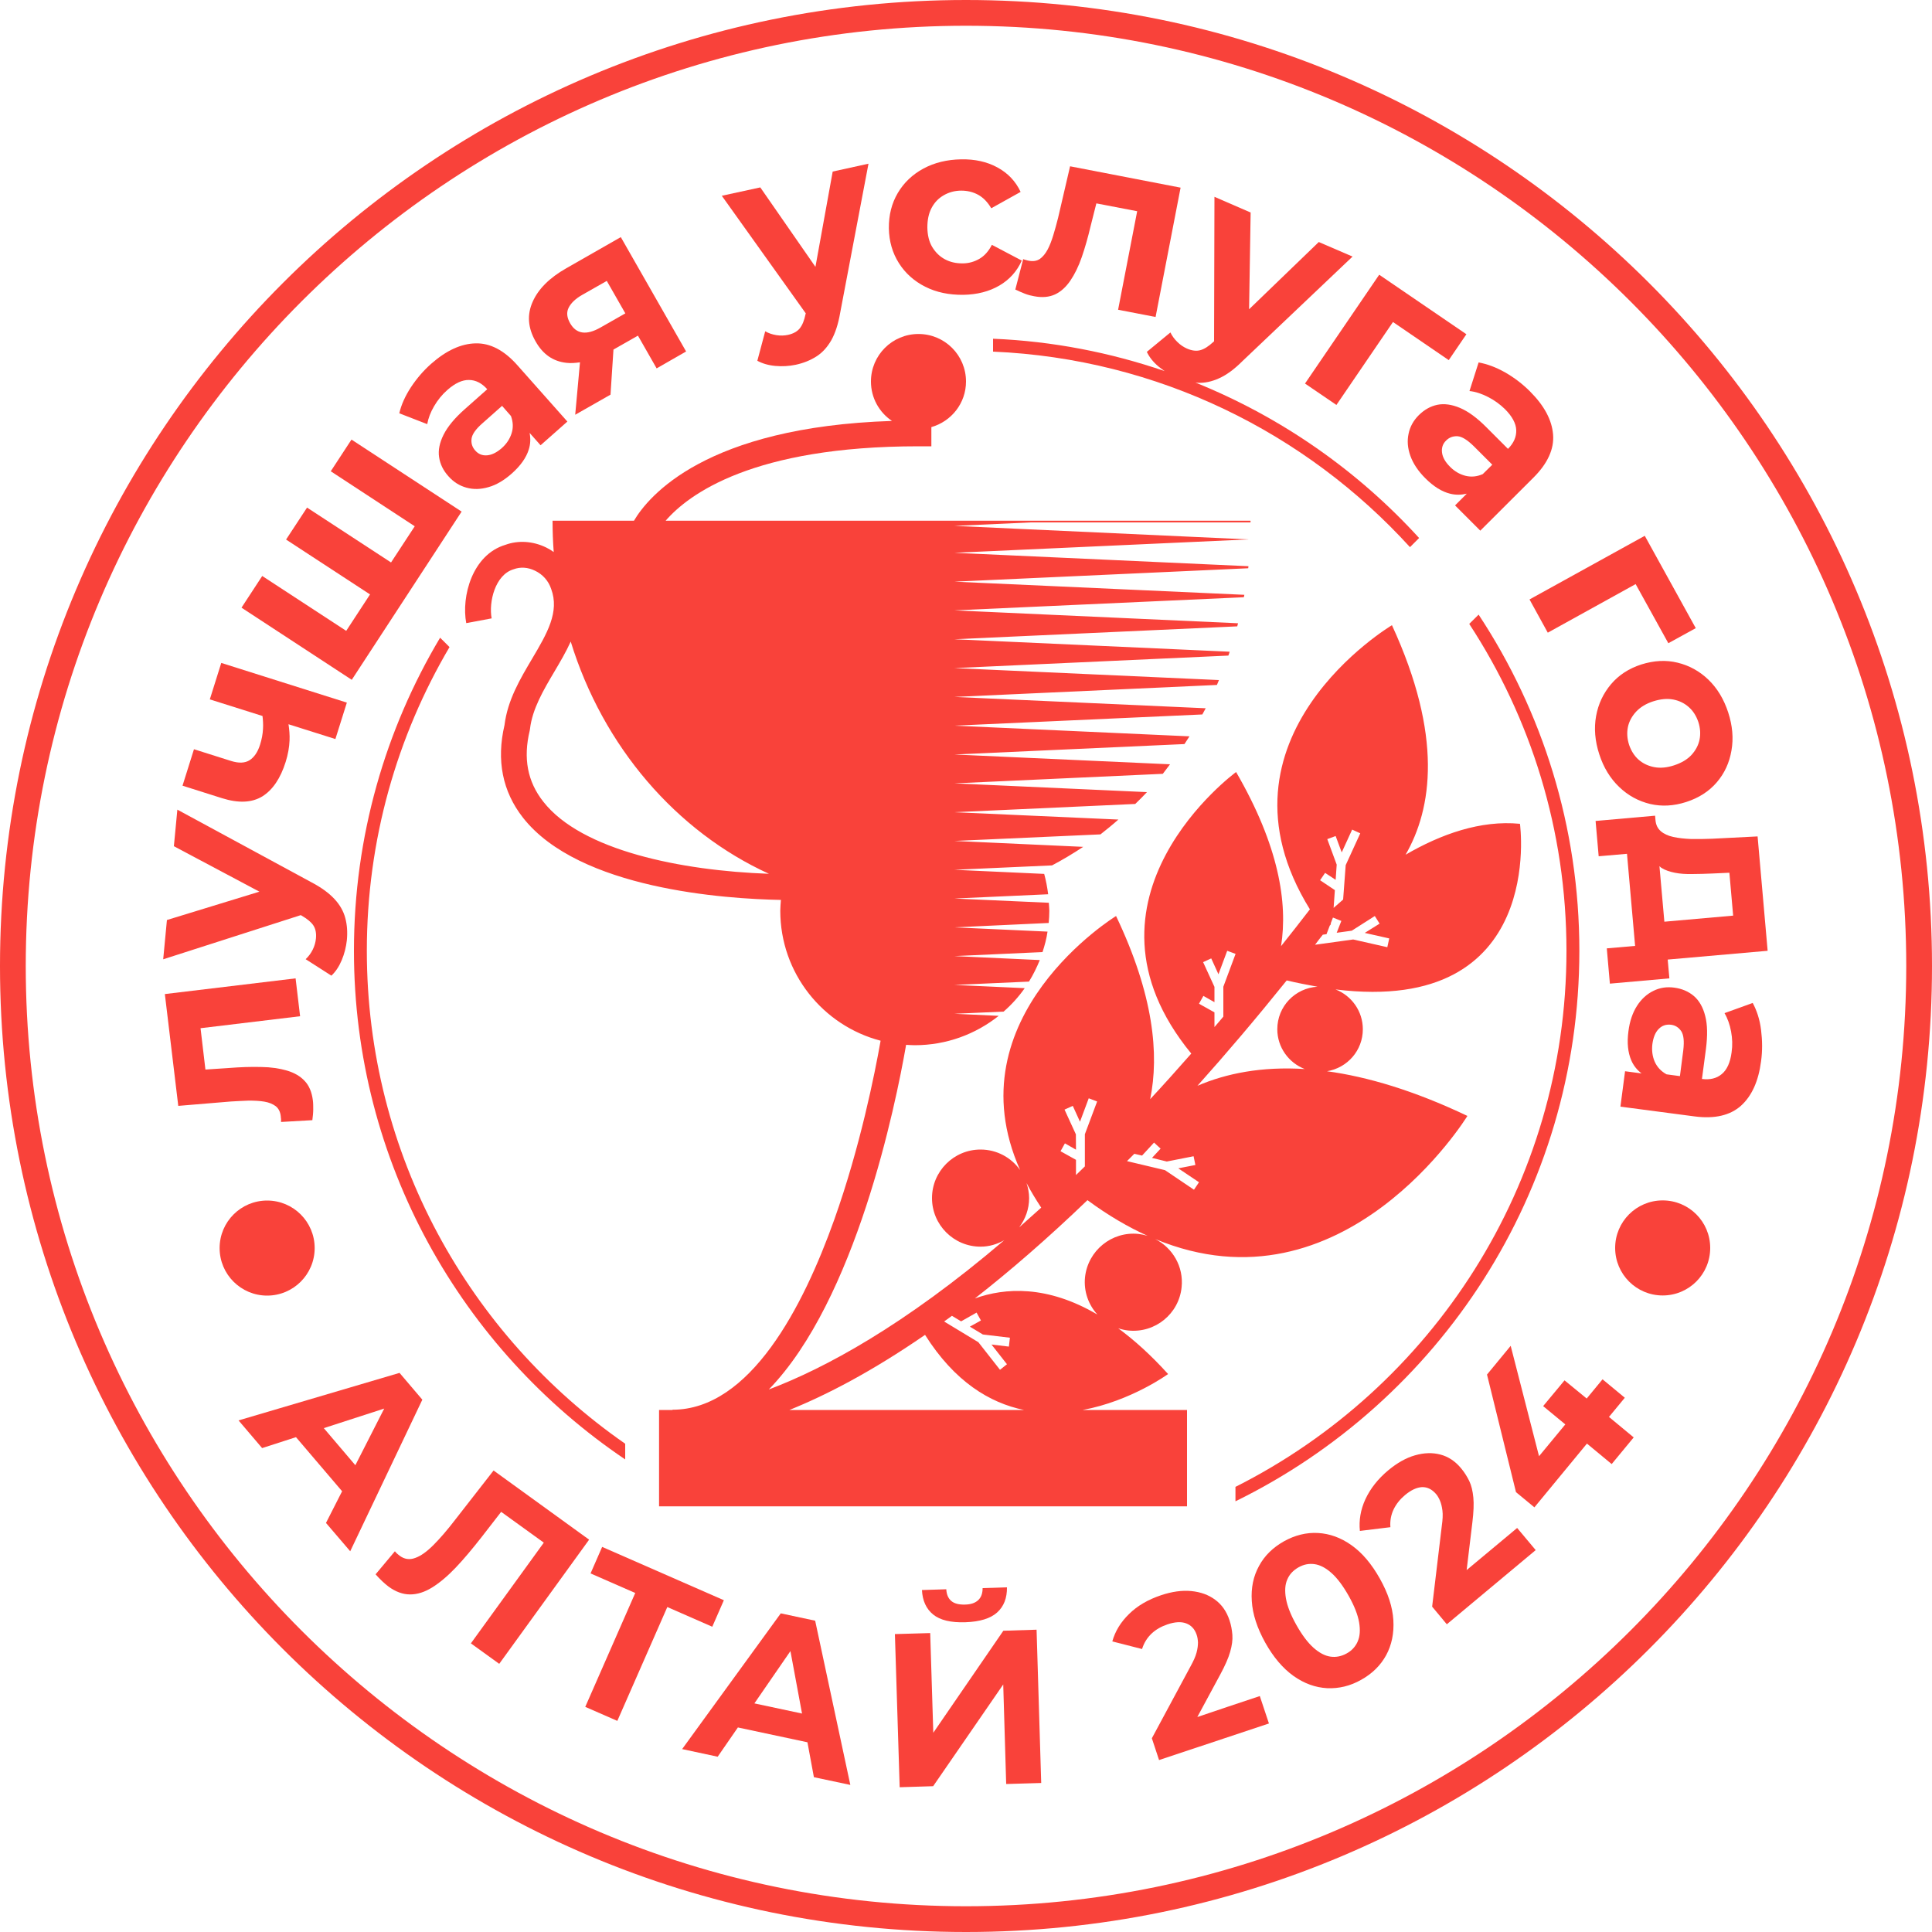 <?xml version="1.0" encoding="UTF-8"?> <svg xmlns="http://www.w3.org/2000/svg" viewBox="0 0 70.00 70.00"><ellipse alignment-baseline="baseline" baseline-shift="baseline" fill="#f9423a" stroke-width="0" class="cls-1" cx="9.679" cy="45.22" r="3.69" id="tSvg6e7b3aeb3b" title="Ellipse 2" fill-opacity="1" stroke="none" stroke-opacity="1" rx="1.722" ry="1.722" style="transform: rotate(0deg);"></ellipse><path fill="#f9423a" stroke="none" fill-opacity="1" stroke-width="0" stroke-opacity="1" alignment-baseline="baseline" baseline-shift="baseline" class="cls-1" id="tSvg11aff28f773" title="Path 33" d="M60.242 43.493C59.29 43.493 58.52 44.263 58.52 45.215C58.52 46.167 59.29 46.937 60.242 46.937C61.194 46.937 61.964 46.167 61.964 45.215C61.964 44.263 61.194 43.493 60.242 43.493Z"></path><path fill="#f9423a" stroke="none" fill-opacity="1" stroke-width="0" stroke-opacity="1" alignment-baseline="baseline" baseline-shift="baseline" class="cls-1" id="tSvg6e0051af2" title="Path 34" d="M35 0C15.671 0 0 15.671 0 35C0 54.329 15.671 70 35 70C54.329 70 70 54.329 70 35C70 15.671 54.329 0 35 0ZM35 69.067C16.217 69.067 0.933 53.783 0.933 35C0.933 16.217 16.217 0.933 35 0.933C53.783 0.933 69.067 16.217 69.067 35C69.067 53.783 53.783 69.067 35 69.067Z"></path><path fill="#f9423a" stroke="none" fill-opacity="1" stroke-width="0" stroke-opacity="1" alignment-baseline="baseline" baseline-shift="baseline" class="cls-1" id="tSvg19a53dd28a" title="Path 35" d="M53.233 22.605C55.463 26.012 56.756 30.081 56.756 34.449C56.756 42.933 51.87 50.297 44.763 53.872C44.763 54.046 44.763 54.22 44.763 54.395C52.136 50.783 57.223 43.199 57.223 34.449C57.223 29.951 55.879 25.765 53.573 22.269C53.46 22.381 53.346 22.493 53.233 22.605Z"></path><path fill="#f9423a" stroke="none" fill-opacity="1" stroke-width="0" stroke-opacity="1" alignment-baseline="baseline" baseline-shift="baseline" class="cls-1" id="tSvg122e3d37a26" title="Path 36" d="M15.946 23.105C13.967 26.423 12.824 30.305 12.824 34.449C12.824 42.112 16.73 48.883 22.652 52.878C22.652 52.688 22.652 52.498 22.652 52.309C16.996 48.379 13.291 41.841 13.291 34.449C13.291 30.436 14.383 26.675 16.287 23.445C16.173 23.332 16.059 23.218 15.946 23.105Z"></path><path fill="#f9423a" stroke="none" fill-opacity="1" stroke-width="0" stroke-opacity="1" alignment-baseline="baseline" baseline-shift="baseline" class="cls-1" id="tSvgbdb973d562" title="Path 37" d="M9.011 39.877C9.221 39.877 9.408 39.886 9.576 39.914C9.744 39.942 9.879 39.998 9.987 40.077C10.094 40.161 10.155 40.283 10.173 40.446C10.173 40.474 10.178 40.507 10.183 40.544C10.183 40.581 10.183 40.614 10.183 40.651C10.561 40.63 10.939 40.608 11.317 40.586C11.335 40.446 11.349 40.315 11.349 40.199C11.349 40.077 11.349 39.965 11.335 39.863C11.298 39.569 11.2 39.335 11.041 39.167C10.883 38.995 10.668 38.869 10.397 38.789C10.127 38.71 9.814 38.663 9.459 38.659C9.1 38.649 8.708 38.663 8.283 38.696C8.003 38.715 7.723 38.733 7.443 38.752C7.384 38.253 7.325 37.753 7.266 37.254C8.468 37.109 9.671 36.965 10.873 36.82C10.819 36.363 10.764 35.905 10.71 35.448C9.131 35.638 7.552 35.828 5.973 36.017C6.135 37.367 6.297 38.718 6.459 40.068C7.095 40.015 7.731 39.962 8.367 39.909C8.591 39.895 8.806 39.886 9.011 39.877Z"></path><path fill="#f9423a" stroke="none" fill-opacity="1" stroke-width="0" stroke-opacity="1" alignment-baseline="baseline" baseline-shift="baseline" class="cls-1" id="tSvgc2d08cadca" title="Path 38" d="M10.929 33.175C11.13 33.292 11.275 33.409 11.354 33.53C11.433 33.651 11.466 33.81 11.447 34.006C11.433 34.141 11.396 34.277 11.331 34.407C11.265 34.538 11.181 34.655 11.074 34.753C11.385 34.952 11.696 35.151 12.007 35.35C12.157 35.21 12.283 35.023 12.381 34.79C12.479 34.557 12.539 34.314 12.567 34.067C12.595 33.777 12.577 33.511 12.511 33.264C12.446 33.017 12.315 32.783 12.115 32.569C11.914 32.354 11.634 32.149 11.265 31.957C9.652 31.083 8.039 30.209 6.426 29.335C6.384 29.776 6.342 30.218 6.3 30.66C7.333 31.209 8.366 31.758 9.399 32.307C8.282 32.65 7.165 32.992 6.048 33.334C6.003 33.808 5.958 34.283 5.913 34.757C7.574 34.224 9.235 33.69 10.897 33.157C10.909 33.163 10.921 33.169 10.929 33.175Z"></path><path fill="#f9423a" stroke="none" fill-opacity="1" stroke-width="0" stroke-opacity="1" alignment-baseline="baseline" baseline-shift="baseline" class="cls-1" id="tSvg75ce48829" title="Path 39" d="M9.506 28.854C9.879 28.621 10.164 28.201 10.351 27.603C10.435 27.333 10.481 27.076 10.491 26.829C10.5 26.623 10.481 26.427 10.453 26.241C11.02 26.419 11.586 26.598 12.152 26.777C12.29 26.337 12.429 25.897 12.567 25.457C11.051 24.977 9.534 24.498 8.017 24.019C7.879 24.459 7.74 24.9 7.602 25.34C8.238 25.541 8.874 25.741 9.511 25.942C9.529 26.096 9.539 26.255 9.529 26.409C9.52 26.6 9.483 26.791 9.422 26.983C9.338 27.249 9.212 27.435 9.044 27.543C8.876 27.65 8.652 27.659 8.372 27.571C7.924 27.429 7.476 27.288 7.028 27.146C6.889 27.586 6.751 28.026 6.613 28.467C7.089 28.617 7.565 28.768 8.041 28.919C8.638 29.106 9.123 29.087 9.506 28.854Z"></path><path fill="#f9423a" stroke="none" fill-opacity="1" stroke-width="0" stroke-opacity="1" alignment-baseline="baseline" baseline-shift="baseline" class="cls-1" id="tSvg10076e5c04d" title="Path 40" d="M16.725 18.536C15.395 17.666 14.065 16.797 12.735 15.927C12.485 16.31 12.234 16.693 11.984 17.075C12.998 17.739 14.012 18.404 15.027 19.068C14.74 19.505 14.454 19.942 14.168 20.379C13.154 19.717 12.139 19.054 11.125 18.391C10.872 18.777 10.618 19.163 10.365 19.549C11.379 20.211 12.393 20.874 13.407 21.537C13.12 21.977 12.832 22.417 12.544 22.857C11.53 22.195 10.515 21.532 9.501 20.869C9.251 21.252 9 21.635 8.75 22.017C10.082 22.888 11.413 23.759 12.745 24.631C14.072 22.599 15.398 20.567 16.725 18.536Z"></path><path fill="#f9423a" stroke="none" fill-opacity="1" stroke-width="0" stroke-opacity="1" alignment-baseline="baseline" baseline-shift="baseline" class="cls-1" id="tSvgfe5b39ef2c" title="Path 41" d="M15.727 14.719C15.857 14.495 16.016 14.299 16.207 14.131C16.487 13.883 16.749 13.762 16.991 13.767C17.234 13.767 17.458 13.883 17.654 14.103C17.654 14.103 17.654 14.103 17.654 14.103C17.654 14.103 16.833 14.831 16.833 14.831C16.469 15.153 16.217 15.461 16.072 15.75C15.927 16.039 15.871 16.31 15.909 16.562C15.946 16.814 16.058 17.047 16.249 17.257C16.431 17.463 16.646 17.598 16.898 17.668C17.15 17.738 17.416 17.733 17.701 17.649C17.985 17.57 18.265 17.402 18.545 17.155C18.858 16.875 19.063 16.59 19.157 16.291C19.222 16.091 19.227 15.89 19.189 15.685C19.322 15.834 19.454 15.983 19.586 16.133C19.91 15.846 20.233 15.56 20.557 15.274C19.955 14.596 19.353 13.918 18.751 13.239C18.27 12.693 17.761 12.427 17.234 12.441C16.707 12.451 16.17 12.698 15.624 13.179C15.339 13.431 15.097 13.715 14.887 14.033C14.681 14.35 14.537 14.667 14.467 14.975C14.804 15.106 15.142 15.237 15.479 15.367C15.517 15.153 15.601 14.933 15.727 14.719ZM18.513 15.073C18.513 15.073 18.513 15.073 18.513 15.073C18.592 15.288 18.601 15.498 18.536 15.699C18.471 15.904 18.354 16.081 18.181 16.235C17.999 16.394 17.822 16.483 17.649 16.497C17.477 16.511 17.332 16.455 17.215 16.319C17.108 16.198 17.066 16.058 17.085 15.899C17.103 15.741 17.234 15.549 17.481 15.335C17.718 15.125 17.954 14.915 18.191 14.705C18.298 14.826 18.405 14.947 18.513 15.073Z"></path><path fill="#f9423a" stroke="none" fill-opacity="1" stroke-width="0" stroke-opacity="1" alignment-baseline="baseline" baseline-shift="baseline" class="cls-1" id="tSvgafddc75e32" title="Path 42" d="M20.524 13.146C20.683 13.165 20.846 13.151 21.014 13.127C20.956 13.76 20.899 14.393 20.841 15.027C21.267 14.784 21.694 14.541 22.12 14.299C22.156 13.754 22.192 13.21 22.227 12.665C22.523 12.497 22.818 12.329 23.114 12.161C23.34 12.556 23.565 12.951 23.791 13.347C24.147 13.143 24.503 12.939 24.859 12.735C24.071 11.354 23.282 9.973 22.493 8.591C21.834 8.968 21.174 9.344 20.515 9.721C19.908 10.066 19.502 10.472 19.297 10.939C19.091 11.405 19.124 11.881 19.409 12.376C19.67 12.838 20.043 13.095 20.524 13.146ZM20.603 11.149C20.687 10.981 20.851 10.822 21.098 10.682C21.393 10.514 21.689 10.346 21.985 10.178C22.209 10.57 22.433 10.962 22.657 11.354C22.356 11.525 22.056 11.696 21.756 11.867C21.247 12.157 20.879 12.105 20.655 11.709C20.538 11.503 20.519 11.317 20.603 11.149Z"></path><path fill="#f9423a" stroke="none" fill-opacity="1" stroke-width="0" stroke-opacity="1" alignment-baseline="baseline" baseline-shift="baseline" class="cls-1" id="tSvg6fb4865321" title="Path 43" d="M29.185 11.387C29.139 11.615 29.069 11.783 28.975 11.9C28.882 12.012 28.742 12.091 28.551 12.133C28.42 12.161 28.28 12.166 28.131 12.143C27.981 12.119 27.846 12.073 27.725 12.003C27.63 12.359 27.535 12.715 27.44 13.071C27.617 13.169 27.837 13.235 28.089 13.258C28.341 13.281 28.588 13.267 28.831 13.216C29.115 13.155 29.363 13.053 29.577 12.917C29.792 12.782 29.974 12.581 30.119 12.329C30.263 12.073 30.371 11.741 30.441 11.335C30.783 9.534 31.125 7.733 31.467 5.931C31.035 6.026 30.602 6.121 30.17 6.216C29.962 7.367 29.753 8.518 29.545 9.669C28.879 8.71 28.213 7.75 27.547 6.79C27.082 6.891 26.617 6.992 26.152 7.093C27.166 8.514 28.18 9.934 29.195 11.354C29.192 11.368 29.188 11.382 29.185 11.387Z"></path><path fill="#f9423a" stroke="none" fill-opacity="1" stroke-width="0" stroke-opacity="1" alignment-baseline="baseline" baseline-shift="baseline" class="cls-1" id="tSvg1618705e918" title="Path 44" d="M33.521 10.388C33.927 10.593 34.384 10.687 34.902 10.682C35.406 10.673 35.84 10.561 36.209 10.346C36.577 10.131 36.848 9.828 37.021 9.441C36.66 9.251 36.299 9.061 35.938 8.871C35.817 9.105 35.667 9.273 35.481 9.38C35.294 9.487 35.093 9.543 34.874 9.543C34.636 9.543 34.426 9.497 34.235 9.394C34.043 9.291 33.894 9.142 33.777 8.951C33.661 8.759 33.605 8.521 33.6 8.246C33.6 7.966 33.647 7.733 33.754 7.532C33.861 7.331 34.006 7.182 34.193 7.075C34.379 6.967 34.594 6.907 34.827 6.907C35.047 6.907 35.247 6.953 35.439 7.056C35.625 7.159 35.784 7.322 35.915 7.546C36.269 7.348 36.624 7.151 36.979 6.953C36.797 6.566 36.517 6.272 36.139 6.067C35.765 5.861 35.322 5.763 34.823 5.773C34.309 5.782 33.852 5.894 33.455 6.109C33.059 6.323 32.746 6.622 32.527 6.995C32.307 7.369 32.2 7.793 32.205 8.274C32.214 8.745 32.335 9.165 32.569 9.534C32.802 9.903 33.124 10.187 33.521 10.388Z"></path><path fill="#f9423a" stroke="none" fill-opacity="1" stroke-width="0" stroke-opacity="1" alignment-baseline="baseline" baseline-shift="baseline" class="cls-1" id="tSvg34930b43e4" title="Path 45" d="M37.142 10.645C37.254 10.687 37.361 10.715 37.469 10.733C37.758 10.789 38.01 10.766 38.225 10.668C38.435 10.57 38.621 10.402 38.78 10.169C38.939 9.935 39.079 9.651 39.195 9.315C39.312 8.974 39.419 8.601 39.517 8.185C39.586 7.913 39.654 7.641 39.723 7.369C40.216 7.463 40.709 7.558 41.202 7.653C40.972 8.843 40.742 10.033 40.511 11.223C40.964 11.31 41.417 11.398 41.869 11.485C42.171 9.923 42.473 8.361 42.775 6.799C41.44 6.541 40.105 6.283 38.771 6.025C38.626 6.647 38.481 7.269 38.337 7.891C38.281 8.111 38.225 8.321 38.164 8.517C38.103 8.717 38.038 8.89 37.959 9.039C37.879 9.189 37.786 9.301 37.679 9.38C37.567 9.455 37.431 9.478 37.268 9.445C37.24 9.441 37.207 9.431 37.175 9.422C37.142 9.413 37.105 9.403 37.072 9.389C36.977 9.756 36.882 10.123 36.787 10.491C36.913 10.551 37.035 10.603 37.142 10.645Z"></path><path fill="#f9423a" stroke="none" fill-opacity="1" stroke-width="0" stroke-opacity="1" alignment-baseline="baseline" baseline-shift="baseline" class="cls-1" id="tSvg13573b72f2c" title="Path 46" d="M42.406 12.045C42.121 12.28 41.837 12.514 41.552 12.749C41.641 12.936 41.776 13.113 41.972 13.277C42.042 13.337 42.121 13.389 42.196 13.445C40.231 12.773 38.145 12.362 35.98 12.273C35.98 12.429 35.98 12.584 35.98 12.74C41.958 12.997 47.315 15.68 51.086 19.824C51.196 19.713 51.307 19.603 51.417 19.493C49.191 17.052 46.424 15.115 43.311 13.86C43.335 13.86 43.358 13.869 43.386 13.869C43.643 13.883 43.904 13.827 44.17 13.706C44.441 13.585 44.721 13.379 45.015 13.085C46.345 11.822 47.675 10.559 49.005 9.296C48.597 9.12 48.19 8.944 47.782 8.769C46.94 9.581 46.099 10.393 45.257 11.205C45.276 10.036 45.295 8.868 45.313 7.7C44.876 7.51 44.439 7.32 44.002 7.131C43.997 8.876 43.993 10.621 43.988 12.367C43.977 12.376 43.966 12.385 43.955 12.395C43.783 12.553 43.629 12.651 43.484 12.689C43.344 12.726 43.181 12.707 43.003 12.628C42.877 12.572 42.761 12.493 42.658 12.39C42.551 12.287 42.467 12.171 42.406 12.045Z"></path><path fill="#f9423a" stroke="none" fill-opacity="1" stroke-width="0" stroke-opacity="1" alignment-baseline="baseline" baseline-shift="baseline" class="cls-1" id="tSvg1217d977e3e" title="Path 47" d="M48.421 14.672C49.104 13.67 49.787 12.668 50.47 11.667C51.144 12.127 51.817 12.588 52.491 13.048C52.704 12.735 52.917 12.423 53.13 12.11C52.077 11.391 51.024 10.673 49.971 9.954C49.075 11.268 48.179 12.583 47.283 13.897C47.662 14.155 48.042 14.414 48.421 14.672Z"></path><path fill="#f9423a" stroke="none" fill-opacity="1" stroke-width="0" stroke-opacity="1" alignment-baseline="baseline" baseline-shift="baseline" class="cls-1" id="tSvg4d450e85e0" title="Path 48" d="M54.525 14.821C54.787 15.083 54.927 15.339 54.936 15.582C54.945 15.825 54.847 16.053 54.637 16.263C54.637 16.263 54.637 16.263 54.637 16.263C54.637 16.263 53.858 15.484 53.858 15.484C53.517 15.139 53.195 14.905 52.897 14.779C52.598 14.653 52.323 14.616 52.075 14.667C51.828 14.719 51.604 14.845 51.403 15.045C51.212 15.237 51.086 15.461 51.035 15.717C50.979 15.974 51.002 16.24 51.1 16.515C51.198 16.791 51.38 17.066 51.641 17.327C51.94 17.626 52.239 17.813 52.537 17.887C52.743 17.939 52.943 17.934 53.144 17.887C53.002 18.029 52.861 18.17 52.719 18.312C53.024 18.617 53.329 18.922 53.634 19.227C54.276 18.586 54.919 17.945 55.561 17.304C56.075 16.791 56.313 16.268 56.271 15.745C56.229 15.218 55.953 14.7 55.435 14.182C55.169 13.916 54.871 13.687 54.539 13.496C54.208 13.309 53.886 13.188 53.573 13.132C53.463 13.477 53.352 13.823 53.242 14.168C53.461 14.191 53.685 14.266 53.914 14.383C54.143 14.499 54.348 14.649 54.525 14.821ZM53.723 17.178C53.513 17.271 53.307 17.29 53.097 17.239C52.892 17.187 52.705 17.08 52.542 16.917C52.369 16.744 52.271 16.576 52.248 16.403C52.225 16.231 52.271 16.081 52.397 15.96C52.509 15.848 52.649 15.797 52.808 15.806C52.967 15.815 53.163 15.937 53.396 16.165C53.62 16.389 53.844 16.613 54.068 16.837C53.953 16.952 53.838 17.067 53.723 17.178Z"></path><path fill="#f9423a" stroke="none" fill-opacity="1" stroke-width="0" stroke-opacity="1" alignment-baseline="baseline" baseline-shift="baseline" class="cls-1" id="tSvge1f044f355" title="Path 49" d="M56.079 22.923C57.14 22.336 58.201 21.75 59.262 21.163C59.657 21.877 60.052 22.591 60.447 23.305C60.779 23.123 61.11 22.941 61.441 22.759C60.825 21.644 60.209 20.529 59.593 19.413C58.201 20.182 56.809 20.95 55.417 21.719C55.638 22.12 55.858 22.521 56.079 22.923Z"></path><path fill="#f9423a" stroke="none" fill-opacity="1" stroke-width="0" stroke-opacity="1" alignment-baseline="baseline" baseline-shift="baseline" class="cls-1" id="tSvgf85bb95dbc" title="Path 50" d="M59.467 24.075C59.019 24.22 58.651 24.458 58.371 24.789C58.091 25.121 57.909 25.503 57.829 25.947C57.75 26.385 57.787 26.847 57.946 27.333C58.1 27.809 58.343 28.205 58.665 28.513C58.991 28.826 59.365 29.027 59.785 29.129C60.205 29.227 60.639 29.204 61.091 29.059C61.553 28.91 61.922 28.672 62.202 28.345C62.482 28.019 62.659 27.636 62.734 27.193C62.813 26.749 62.771 26.292 62.617 25.816C62.459 25.331 62.221 24.939 61.899 24.626C61.577 24.318 61.208 24.113 60.783 24.01C60.363 23.907 59.925 23.931 59.467 24.075ZM61.535 26.161C61.605 26.381 61.619 26.595 61.577 26.801C61.535 27.006 61.432 27.193 61.283 27.356C61.129 27.519 60.923 27.641 60.657 27.729C60.401 27.813 60.158 27.837 59.939 27.795C59.719 27.753 59.528 27.664 59.369 27.524C59.211 27.384 59.099 27.202 59.024 26.983C58.954 26.763 58.94 26.549 58.982 26.343C59.024 26.138 59.127 25.951 59.281 25.783C59.435 25.62 59.64 25.494 59.901 25.41C60.167 25.326 60.405 25.303 60.625 25.345C60.844 25.387 61.031 25.48 61.189 25.62C61.348 25.76 61.46 25.942 61.535 26.161Z"></path><path fill="#f9423a" stroke="none" fill-opacity="1" stroke-width="0" stroke-opacity="1" alignment-baseline="baseline" baseline-shift="baseline" class="cls-1" id="tSvg11ab8faeef0" title="Path 51" d="M61.273 30.399C61.031 30.389 60.816 30.366 60.625 30.324C60.433 30.282 60.284 30.212 60.172 30.114C60.06 30.016 59.995 29.885 59.981 29.713C59.981 29.713 59.981 29.713 59.981 29.713C59.981 29.713 59.967 29.554 59.967 29.554C59.248 29.618 58.529 29.681 57.811 29.745C57.848 30.172 57.885 30.598 57.923 31.024C58.265 30.994 58.607 30.965 58.949 30.935C59.047 32.047 59.145 33.16 59.243 34.272C58.901 34.301 58.559 34.331 58.217 34.361C58.254 34.787 58.291 35.213 58.329 35.639C59.047 35.575 59.766 35.512 60.485 35.448C60.464 35.221 60.444 34.994 60.424 34.767C61.631 34.661 62.838 34.555 64.045 34.449C63.924 33.068 63.803 31.687 63.681 30.305C63.132 30.333 62.583 30.361 62.034 30.389C61.768 30.399 61.516 30.403 61.273 30.399ZM62.659 31.621C62.704 32.139 62.749 32.657 62.795 33.175C61.964 33.248 61.133 33.322 60.303 33.395C60.243 32.724 60.184 32.054 60.125 31.383C60.149 31.402 60.172 31.43 60.195 31.444C60.331 31.528 60.494 31.584 60.681 31.621C60.867 31.659 61.082 31.673 61.311 31.668C61.544 31.668 61.787 31.659 62.039 31.649C62.242 31.64 62.446 31.631 62.659 31.621Z"></path><path fill="#f9423a" stroke="none" fill-opacity="1" stroke-width="0" stroke-opacity="1" alignment-baseline="baseline" baseline-shift="baseline" class="cls-1" id="tSvg3ca1befb5a" title="Path 52" d="M63.504 36.339C63.163 36.462 62.823 36.585 62.482 36.708C62.594 36.895 62.673 37.119 62.72 37.371C62.767 37.623 62.776 37.875 62.739 38.127C62.692 38.495 62.571 38.761 62.384 38.915C62.197 39.074 61.955 39.13 61.665 39.093C61.714 38.729 61.762 38.365 61.81 38.001C61.871 37.52 61.866 37.123 61.782 36.806C61.703 36.493 61.563 36.251 61.371 36.087C61.18 35.924 60.942 35.821 60.662 35.784C60.391 35.747 60.139 35.784 59.906 35.901C59.673 36.013 59.472 36.195 59.313 36.442C59.155 36.689 59.047 36.997 59.001 37.366C58.945 37.781 58.982 38.131 59.103 38.416C59.187 38.612 59.313 38.766 59.477 38.892C59.278 38.865 59.078 38.839 58.879 38.813C58.823 39.24 58.767 39.668 58.711 40.096C59.61 40.214 60.51 40.332 61.409 40.451C62.127 40.544 62.687 40.413 63.079 40.063C63.471 39.709 63.714 39.172 63.807 38.449C63.859 38.075 63.854 37.697 63.807 37.319C63.761 36.941 63.653 36.615 63.504 36.339ZM60.989 38.047C60.948 38.361 60.908 38.676 60.867 38.99C60.706 38.968 60.544 38.946 60.382 38.925C60.181 38.813 60.041 38.663 59.953 38.467C59.869 38.271 59.841 38.057 59.869 37.828C59.901 37.59 59.976 37.403 60.097 37.282C60.219 37.156 60.368 37.109 60.541 37.128C60.699 37.147 60.821 37.226 60.914 37.361C61.003 37.497 61.026 37.725 60.989 38.047Z"></path><path fill="#f9423a" stroke="none" fill-opacity="1" stroke-width="0" stroke-opacity="1" alignment-baseline="baseline" baseline-shift="baseline" class="cls-1" id="tSvg9b2d3d0242" title="Path 53" d="M14.476 49.742C12.531 50.316 10.587 50.89 8.643 51.464C8.927 51.798 9.212 52.133 9.497 52.467C9.906 52.335 10.315 52.203 10.724 52.071C11.281 52.724 11.838 53.377 12.395 54.031C12.2 54.413 12.006 54.796 11.811 55.179C12.104 55.521 12.396 55.863 12.689 56.205C13.56 54.374 14.431 52.544 15.302 50.713C15.028 50.391 14.754 50.069 14.476 49.742ZM12.875 53.088C12.494 52.64 12.113 52.192 11.732 51.744C12.461 51.508 13.191 51.271 13.921 51.035C13.572 51.718 13.224 52.4 12.875 53.088Z"></path><path fill="#f9423a" stroke="none" fill-opacity="1" stroke-width="0" stroke-opacity="1" alignment-baseline="baseline" baseline-shift="baseline" class="cls-1" id="tSvgf6a39a4efe" title="Path 54" d="M17.883 53.279C17.421 53.872 16.959 54.465 16.497 55.057C16.207 55.435 15.941 55.743 15.703 55.981C15.465 56.219 15.246 56.378 15.041 56.448C14.84 56.523 14.649 56.495 14.476 56.364C14.411 56.317 14.355 56.266 14.308 56.205C14.075 56.484 13.841 56.762 13.608 57.041C13.692 57.134 13.771 57.218 13.846 57.288C13.921 57.358 13.995 57.423 14.075 57.484C14.336 57.675 14.597 57.769 14.859 57.769C15.12 57.769 15.386 57.685 15.657 57.517C15.927 57.349 16.212 57.111 16.506 56.803C16.8 56.495 17.113 56.121 17.449 55.692C17.685 55.387 17.922 55.082 18.158 54.777C18.673 55.149 19.188 55.521 19.703 55.893C18.822 57.109 17.942 58.325 17.061 59.542C17.404 59.789 17.746 60.037 18.088 60.284C19.174 58.784 20.259 57.285 21.345 55.785C20.193 54.952 19.04 54.118 17.883 53.279Z"></path><path fill="#f9423a" stroke="none" fill-opacity="1" stroke-width="0" stroke-opacity="1" alignment-baseline="baseline" baseline-shift="baseline" class="cls-1" id="tSvg1095ee128e2" title="Path 55" d="M26.227 57.979C24.757 57.335 23.287 56.691 21.817 56.047C21.677 56.367 21.537 56.688 21.397 57.008C21.936 57.244 22.476 57.481 23.016 57.717C22.412 59.092 21.809 60.468 21.205 61.843C21.593 62.012 21.98 62.182 22.367 62.351C22.971 60.976 23.574 59.601 24.178 58.226C24.721 58.464 25.264 58.702 25.807 58.94C25.947 58.62 26.087 58.299 26.227 57.979Z"></path><path fill="#f9423a" stroke="none" fill-opacity="1" stroke-width="0" stroke-opacity="1" alignment-baseline="baseline" baseline-shift="baseline" class="cls-1" id="tSvg90c960fb41" title="Path 56" d="M28.289 58.455C27.098 60.094 25.906 61.734 24.715 63.373C25.144 63.465 25.573 63.557 26.003 63.649C26.247 63.295 26.491 62.942 26.735 62.589C27.575 62.768 28.415 62.947 29.255 63.126C29.333 63.547 29.411 63.969 29.489 64.391C29.929 64.484 30.369 64.577 30.809 64.671C30.385 62.687 29.96 60.704 29.535 58.721C29.122 58.632 28.708 58.543 28.289 58.455ZM27.333 61.717C27.768 61.085 28.204 60.453 28.639 59.822C28.779 60.576 28.919 61.331 29.059 62.085C28.484 61.962 27.908 61.84 27.333 61.717Z"></path><path fill="#f9423a" stroke="none" fill-opacity="1" stroke-width="0" stroke-opacity="1" alignment-baseline="baseline" baseline-shift="baseline" class="cls-1" id="tSvg124581cd43" title="Path 57" d="M36.353 59.085C35.507 60.317 34.661 61.549 33.815 62.781C33.777 61.577 33.74 60.373 33.703 59.169C33.276 59.181 32.85 59.194 32.424 59.206C32.481 61.056 32.539 62.905 32.597 64.755C33.001 64.742 33.406 64.73 33.81 64.717C34.656 63.488 35.502 62.26 36.349 61.031C36.384 62.233 36.42 63.435 36.456 64.638C36.879 64.626 37.302 64.613 37.725 64.601C37.669 62.749 37.613 60.898 37.557 59.047C37.156 59.06 36.755 59.072 36.353 59.085Z"></path><path fill="#f9423a" stroke="none" fill-opacity="1" stroke-width="0" stroke-opacity="1" alignment-baseline="baseline" baseline-shift="baseline" class="cls-1" id="tSvg88324fca38" title="Path 58" d="M34.958 58.137C34.743 58.142 34.575 58.1 34.468 58.007C34.356 57.913 34.295 57.769 34.286 57.582C33.992 57.591 33.698 57.601 33.404 57.61C33.423 57.997 33.558 58.291 33.81 58.497C34.062 58.702 34.454 58.795 34.981 58.777C35.504 58.758 35.887 58.641 36.129 58.422C36.372 58.203 36.489 57.899 36.484 57.512C36.19 57.521 35.896 57.531 35.602 57.54C35.602 57.731 35.551 57.876 35.439 57.979C35.327 58.081 35.173 58.133 34.958 58.137Z"></path><path fill="#f9423a" stroke="none" fill-opacity="1" stroke-width="0" stroke-opacity="1" alignment-baseline="baseline" baseline-shift="baseline" class="cls-1" id="tSvg18c7cb08291" title="Path 59" d="M43.381 62.211C43.66 61.695 43.938 61.178 44.217 60.662C44.385 60.349 44.506 60.079 44.571 59.85C44.637 59.621 44.665 59.416 44.651 59.234C44.637 59.052 44.604 58.875 44.548 58.707C44.441 58.385 44.268 58.137 44.025 57.96C43.787 57.783 43.498 57.68 43.162 57.647C42.826 57.615 42.462 57.666 42.07 57.797C41.599 57.955 41.211 58.179 40.908 58.478C40.605 58.772 40.404 59.103 40.301 59.472C40.661 59.564 41.02 59.656 41.379 59.747C41.449 59.523 41.566 59.337 41.725 59.187C41.883 59.038 42.075 58.931 42.294 58.856C42.569 58.763 42.798 58.749 42.98 58.819C43.162 58.889 43.288 59.024 43.358 59.234C43.386 59.313 43.4 59.407 43.405 59.509C43.405 59.612 43.391 59.738 43.353 59.878C43.316 60.018 43.241 60.186 43.129 60.387C42.664 61.252 42.199 62.116 41.734 62.981C41.821 63.244 41.908 63.507 41.995 63.77C43.322 63.328 44.649 62.886 45.976 62.445C45.865 62.113 45.755 61.782 45.645 61.451C44.889 61.703 44.133 61.955 43.381 62.211Z"></path><path fill="#f9423a" stroke="none" fill-opacity="1" stroke-width="0" stroke-opacity="1" alignment-baseline="baseline" baseline-shift="baseline" class="cls-1" id="tSvgc9e14cf8b7" title="Path 60" d="M49.994 57.195C49.695 56.663 49.355 56.261 48.967 55.986C48.58 55.711 48.174 55.566 47.754 55.543C47.334 55.519 46.919 55.622 46.517 55.846C46.121 56.07 45.817 56.364 45.617 56.737C45.411 57.111 45.323 57.531 45.355 58.007C45.383 58.483 45.547 58.982 45.841 59.514C46.139 60.046 46.48 60.447 46.867 60.723C47.255 60.998 47.661 61.143 48.085 61.166C48.51 61.185 48.921 61.087 49.317 60.863C49.719 60.639 50.022 60.34 50.223 59.971C50.423 59.603 50.512 59.178 50.484 58.702C50.456 58.226 50.293 57.727 49.994 57.195ZM49.191 59.477C49.107 59.663 48.977 59.808 48.785 59.911C48.599 60.013 48.407 60.051 48.207 60.023C48.006 59.995 47.801 59.887 47.591 59.701C47.381 59.514 47.175 59.239 46.97 58.875C46.765 58.511 46.639 58.189 46.592 57.913C46.545 57.638 46.559 57.409 46.643 57.223C46.723 57.036 46.858 56.896 47.045 56.789C47.236 56.681 47.427 56.644 47.628 56.672C47.829 56.7 48.034 56.807 48.244 56.994C48.454 57.181 48.659 57.456 48.865 57.82C49.07 58.184 49.196 58.506 49.243 58.781C49.289 59.057 49.275 59.29 49.191 59.472C49.191 59.474 49.191 59.475 49.191 59.477Z"></path><path fill="#f9423a" stroke="none" fill-opacity="1" stroke-width="0" stroke-opacity="1" alignment-baseline="baseline" baseline-shift="baseline" class="cls-1" id="tSvg129d695904f" title="Path 61" d="M53.139 56.887C53.209 56.305 53.279 55.723 53.349 55.141C53.391 54.787 53.405 54.493 53.382 54.259C53.359 54.021 53.312 53.821 53.233 53.657C53.153 53.494 53.055 53.34 52.943 53.205C52.729 52.943 52.472 52.775 52.187 52.701C51.903 52.626 51.595 52.635 51.268 52.729C50.941 52.822 50.624 53.004 50.307 53.265C49.924 53.583 49.649 53.937 49.471 54.32C49.294 54.703 49.233 55.09 49.271 55.468C49.639 55.423 50.008 55.378 50.377 55.333C50.358 55.099 50.4 54.885 50.493 54.689C50.587 54.493 50.727 54.32 50.904 54.171C51.128 53.984 51.333 53.891 51.525 53.881C51.716 53.877 51.884 53.961 52.029 54.129C52.085 54.194 52.131 54.273 52.173 54.371C52.215 54.469 52.243 54.586 52.262 54.731C52.281 54.875 52.271 55.062 52.239 55.286C52.122 56.261 52.005 57.237 51.889 58.212C52.066 58.425 52.243 58.638 52.421 58.851C53.494 57.955 54.567 57.059 55.641 56.163C55.417 55.896 55.193 55.628 54.969 55.361C54.357 55.871 53.746 56.381 53.139 56.887Z"></path><path fill="#f9423a" stroke="none" fill-opacity="1" stroke-width="0" stroke-opacity="1" alignment-baseline="baseline" baseline-shift="baseline" class="cls-1" id="tSvg6bdfefc1c0" title="Path 62" d="M58.87 50.643C58.601 50.42 58.332 50.198 58.063 49.975C57.871 50.207 57.68 50.439 57.489 50.671C57.221 50.451 56.953 50.232 56.686 50.013C56.428 50.324 56.169 50.635 55.911 50.946C56.179 51.167 56.446 51.388 56.714 51.609C56.397 51.993 56.079 52.377 55.762 52.761C55.42 51.428 55.078 50.095 54.735 48.762C54.449 49.109 54.163 49.456 53.877 49.803C54.227 51.223 54.577 52.643 54.927 54.063C55.149 54.247 55.371 54.43 55.594 54.614C56.229 53.844 56.863 53.074 57.498 52.304C57.498 52.304 57.498 52.304 57.498 52.304C57.797 52.551 58.095 52.799 58.394 53.046C58.66 52.724 58.926 52.402 59.192 52.08C58.893 51.833 58.595 51.585 58.296 51.338C58.487 51.106 58.679 50.874 58.87 50.643Z"></path><path fill="#f9423a" stroke="none" fill-opacity="1" stroke-width="0" stroke-opacity="1" alignment-baseline="baseline" baseline-shift="baseline" class="cls-1" id="tSvg36ace6a084" title="Path 63" d="M32.317 15.251C25.559 15.47 23.492 17.981 22.969 18.867C21.986 18.867 21.003 18.867 20.02 18.867C20.02 19.25 20.034 19.628 20.062 20.001C19.978 19.941 19.889 19.885 19.791 19.838C19.306 19.6 18.769 19.572 18.312 19.74C17.108 20.099 16.711 21.616 16.893 22.577C17.2 22.52 17.506 22.462 17.813 22.405C17.701 21.807 17.943 20.823 18.606 20.627C18.853 20.533 19.129 20.552 19.385 20.678C19.661 20.809 19.871 21.042 19.969 21.336C20.281 22.171 19.819 22.955 19.283 23.861C18.844 24.603 18.391 25.363 18.279 26.273C17.981 27.547 18.205 28.677 18.947 29.624C20.981 32.219 26.287 32.569 28.294 32.606C28.285 32.737 28.271 32.867 28.271 32.998C28.271 35.261 29.815 37.161 31.906 37.707C31.696 38.897 31.164 41.561 30.226 44.193C29.106 47.334 27.183 51.077 24.365 51.077C24.365 51.08 24.365 51.083 24.365 51.086C24.203 51.086 24.041 51.086 23.879 51.086C23.879 52.249 23.879 53.413 23.879 54.577C30.256 54.577 36.632 54.577 43.008 54.577C43.008 53.413 43.008 52.249 43.008 51.086C41.748 51.086 40.488 51.086 39.228 51.086C40.987 50.759 42.322 49.784 42.322 49.784C41.697 49.093 41.095 48.552 40.516 48.127C40.633 48.165 40.754 48.193 40.885 48.207C41.851 48.305 42.714 47.605 42.812 46.639C42.891 45.892 42.485 45.211 41.855 44.893C48.697 47.731 53.167 40.432 53.167 40.432C51.226 39.508 49.541 39.013 48.081 38.813C48.818 38.691 49.378 38.061 49.378 37.291C49.378 36.633 48.967 36.073 48.389 35.849C56.037 36.792 55.071 29.848 55.071 29.848C53.643 29.708 52.201 30.226 50.927 30.968C51.889 29.297 52.285 26.67 50.433 22.652C50.433 22.652 43.605 26.712 47.46 32.947C47.11 33.404 46.76 33.847 46.415 34.281C46.662 32.718 46.34 30.651 44.786 27.972C44.786 27.972 38.542 32.541 43.162 38.173C42.658 38.747 42.159 39.303 41.673 39.825C42.005 38.206 41.799 36.045 40.437 33.189C40.437 33.189 34.482 36.839 36.96 42.392C36.643 41.944 36.12 41.65 35.527 41.65C34.557 41.65 33.768 42.439 33.768 43.409C33.768 44.38 34.557 45.169 35.527 45.169C35.84 45.169 36.129 45.08 36.386 44.935C32.746 48.039 29.876 49.579 27.855 50.344C31.005 47.101 32.447 40.059 32.83 37.856C32.933 37.861 33.035 37.87 33.143 37.87C34.295 37.87 35.35 37.469 36.185 36.806C35.65 36.781 35.115 36.756 34.58 36.731C35.174 36.705 35.768 36.678 36.363 36.652C36.652 36.4 36.909 36.115 37.128 35.803C36.279 35.764 35.429 35.725 34.58 35.686C35.481 35.645 36.381 35.605 37.282 35.565C37.436 35.317 37.562 35.056 37.674 34.785C36.643 34.737 35.611 34.689 34.58 34.641C35.644 34.592 36.708 34.544 37.772 34.496C37.851 34.258 37.917 34.011 37.954 33.754C36.829 33.703 35.705 33.651 34.58 33.6C35.719 33.547 36.857 33.494 37.996 33.441C38.01 33.297 38.019 33.147 38.019 32.998C38.019 32.9 38.005 32.807 38.001 32.709C36.86 32.657 35.72 32.606 34.58 32.555C35.712 32.503 36.845 32.452 37.977 32.401C37.945 32.149 37.898 31.901 37.833 31.663C36.748 31.613 35.664 31.564 34.58 31.514C35.759 31.461 36.938 31.408 38.117 31.355C38.505 31.15 38.878 30.926 39.247 30.683C37.691 30.612 36.136 30.54 34.58 30.469C36.344 30.389 38.108 30.31 39.872 30.231C40.091 30.058 40.311 29.881 40.521 29.694C38.54 29.605 36.56 29.517 34.58 29.428C36.764 29.328 38.948 29.229 41.132 29.129C41.277 28.989 41.421 28.845 41.557 28.7C39.231 28.594 36.906 28.488 34.58 28.383C37.097 28.267 39.614 28.152 42.131 28.037C42.219 27.925 42.303 27.809 42.392 27.692C39.788 27.574 37.184 27.456 34.58 27.337C37.358 27.211 40.136 27.085 42.915 26.959C42.975 26.866 43.036 26.773 43.097 26.679C40.258 26.55 37.419 26.421 34.58 26.292C37.574 26.157 40.569 26.021 43.563 25.886C43.601 25.811 43.647 25.737 43.685 25.662C40.65 25.525 37.615 25.388 34.58 25.251C37.75 25.107 40.92 24.962 44.091 24.817C44.114 24.757 44.137 24.701 44.165 24.64C40.97 24.495 37.775 24.351 34.58 24.206C37.889 24.055 41.197 23.904 44.506 23.753C44.525 23.707 44.539 23.66 44.553 23.613C41.228 23.462 37.904 23.311 34.58 23.161C37.996 23.005 41.412 22.849 44.828 22.694C44.837 22.657 44.847 22.619 44.856 22.582C41.431 22.426 38.005 22.271 34.58 22.115C38.075 21.957 41.571 21.798 45.066 21.639C45.075 21.611 45.08 21.579 45.085 21.551C41.583 21.392 38.081 21.233 34.58 21.075C38.128 20.913 41.676 20.751 45.225 20.589C45.229 20.561 45.234 20.538 45.234 20.515C41.683 20.353 38.131 20.191 34.58 20.029C38.133 19.867 41.686 19.706 45.239 19.544C45.237 19.544 45.236 19.544 45.234 19.544C45.234 19.544 34.58 19.054 34.58 19.054C35.502 19.012 36.425 18.97 37.347 18.928C40.001 18.928 42.655 18.928 45.309 18.928C45.309 18.908 45.309 18.887 45.309 18.867C38.245 18.867 31.181 18.867 24.117 18.867C24.953 17.901 27.291 16.17 33.278 16.17C33.434 16.17 33.589 16.17 33.745 16.17C33.745 15.938 33.745 15.706 33.745 15.475C34.468 15.269 35 14.611 35 13.823C35 12.871 34.23 12.101 33.278 12.101C32.326 12.101 31.556 12.871 31.556 13.823C31.556 14.42 31.859 14.943 32.317 15.251ZM48.011 31.626C48.138 31.71 48.266 31.794 48.393 31.878C48.406 31.694 48.418 31.511 48.431 31.327C48.317 31.019 48.203 30.711 48.09 30.403C48.191 30.366 48.292 30.329 48.393 30.291C48.466 30.489 48.539 30.686 48.613 30.884C48.739 30.609 48.865 30.333 48.991 30.058C49.089 30.103 49.187 30.148 49.285 30.193C49.109 30.578 48.933 30.962 48.757 31.346C48.726 31.761 48.695 32.177 48.664 32.592C48.547 32.695 48.431 32.793 48.319 32.895C48.334 32.681 48.35 32.466 48.365 32.251C48.186 32.132 48.008 32.012 47.829 31.892C47.889 31.803 47.95 31.715 48.011 31.626ZM47.927 33.866C47.972 33.86 48.017 33.853 48.062 33.847C48.102 33.742 48.143 33.636 48.183 33.53C48.185 33.53 48.186 33.53 48.188 33.53C48.188 33.53 48.211 33.497 48.225 33.479C48.221 33.474 48.216 33.469 48.211 33.465C48.239 33.392 48.267 33.318 48.295 33.245C48.396 33.286 48.498 33.326 48.599 33.367C48.543 33.51 48.487 33.653 48.431 33.796C48.613 33.771 48.795 33.746 48.977 33.721C49.255 33.544 49.533 33.367 49.812 33.189C49.87 33.281 49.927 33.373 49.985 33.465C49.806 33.577 49.627 33.689 49.448 33.801C49.743 33.867 50.039 33.934 50.335 34.001C50.311 34.107 50.288 34.213 50.265 34.319C49.852 34.225 49.44 34.132 49.028 34.039C48.568 34.102 48.107 34.166 47.647 34.23C47.735 34.109 47.833 33.987 47.927 33.866ZM43.591 34.86C43.689 34.815 43.787 34.77 43.885 34.725C43.972 34.916 44.059 35.107 44.147 35.299C44.252 35.016 44.358 34.732 44.464 34.449C44.565 34.487 44.666 34.524 44.767 34.561C44.62 34.958 44.472 35.355 44.324 35.751C44.324 36.112 44.324 36.473 44.324 36.834C44.217 36.965 44.109 37.086 44.002 37.212C44.002 37.035 44.002 36.857 44.002 36.68C43.815 36.576 43.629 36.471 43.442 36.367C43.495 36.272 43.548 36.178 43.601 36.083C43.734 36.159 43.868 36.235 44.002 36.311C44.002 36.126 44.002 35.941 44.002 35.756C43.865 35.457 43.728 35.159 43.591 34.86ZM46.62 35.523C47.012 35.616 47.381 35.686 47.735 35.751C46.923 35.798 46.279 36.465 46.279 37.291C46.279 37.949 46.695 38.509 47.273 38.733C45.71 38.635 44.427 38.892 43.386 39.34C44.427 38.178 45.505 36.909 46.62 35.523ZM41.099 41.804C41.193 41.826 41.286 41.847 41.379 41.869C41.524 41.712 41.669 41.555 41.813 41.398C41.893 41.471 41.972 41.544 42.051 41.617C41.947 41.729 41.843 41.841 41.739 41.953C41.917 41.997 42.096 42.04 42.275 42.084C42.599 42.02 42.922 41.956 43.246 41.893C43.268 41.998 43.289 42.104 43.311 42.21C43.104 42.25 42.898 42.291 42.691 42.331C42.941 42.499 43.191 42.667 43.442 42.835C43.381 42.925 43.321 43.016 43.26 43.106C42.91 42.87 42.56 42.633 42.21 42.397C41.751 42.288 41.292 42.179 40.833 42.07C40.922 41.986 41.006 41.893 41.099 41.804ZM38.981 41.099C38.844 40.801 38.707 40.502 38.57 40.203C38.669 40.158 38.769 40.113 38.869 40.068C38.956 40.259 39.043 40.451 39.13 40.642C39.236 40.359 39.342 40.076 39.447 39.793C39.548 39.831 39.65 39.87 39.751 39.909C39.603 40.304 39.455 40.7 39.307 41.095C39.307 41.483 39.307 41.872 39.307 42.261C39.195 42.369 39.088 42.471 38.985 42.574C38.985 42.39 38.985 42.207 38.985 42.023C38.799 41.919 38.612 41.815 38.425 41.711C38.478 41.616 38.531 41.521 38.584 41.426C38.718 41.502 38.852 41.578 38.985 41.655C38.985 41.469 38.985 41.284 38.981 41.099ZM37.287 43.409C37.287 43.218 37.249 43.036 37.193 42.863C37.347 43.157 37.525 43.451 37.725 43.755C37.455 43.997 37.189 44.235 36.927 44.469C37.151 44.17 37.287 43.806 37.287 43.409ZM39.401 43.484C40.147 44.035 40.875 44.459 41.58 44.777C41.473 44.744 41.361 44.721 41.244 44.707C40.278 44.609 39.415 45.313 39.312 46.279C39.261 46.793 39.438 47.273 39.76 47.628C37.94 46.559 36.414 46.653 35.322 47.045C36.582 46.06 37.945 44.884 39.401 43.484ZM34.491 47.675C34.602 47.742 34.712 47.808 34.823 47.875C35.009 47.77 35.196 47.664 35.383 47.558C35.435 47.653 35.488 47.748 35.541 47.843C35.407 47.917 35.274 47.992 35.14 48.067C35.297 48.161 35.454 48.256 35.611 48.351C35.938 48.39 36.265 48.429 36.591 48.468C36.579 48.575 36.566 48.683 36.554 48.79C36.344 48.765 36.134 48.74 35.924 48.715C36.111 48.953 36.297 49.191 36.484 49.429C36.4 49.496 36.316 49.563 36.232 49.63C35.971 49.297 35.709 48.964 35.448 48.631C35.034 48.381 34.62 48.13 34.207 47.88C34.3 47.815 34.398 47.745 34.491 47.675ZM33.516 48.365C34.589 50.064 35.859 50.829 37.1 51.086C34.267 51.086 31.435 51.086 28.602 51.086C29.946 50.545 31.584 49.695 33.516 48.365ZM27.86 31.659C24.687 31.547 21.07 30.819 19.684 29.045C19.11 28.317 18.951 27.473 19.194 26.465C19.197 26.446 19.2 26.427 19.203 26.409C19.287 25.685 19.693 24.999 20.085 24.337C20.295 23.982 20.51 23.618 20.678 23.245C21.849 27.048 24.495 30.123 27.86 31.659Z"></path></svg> 